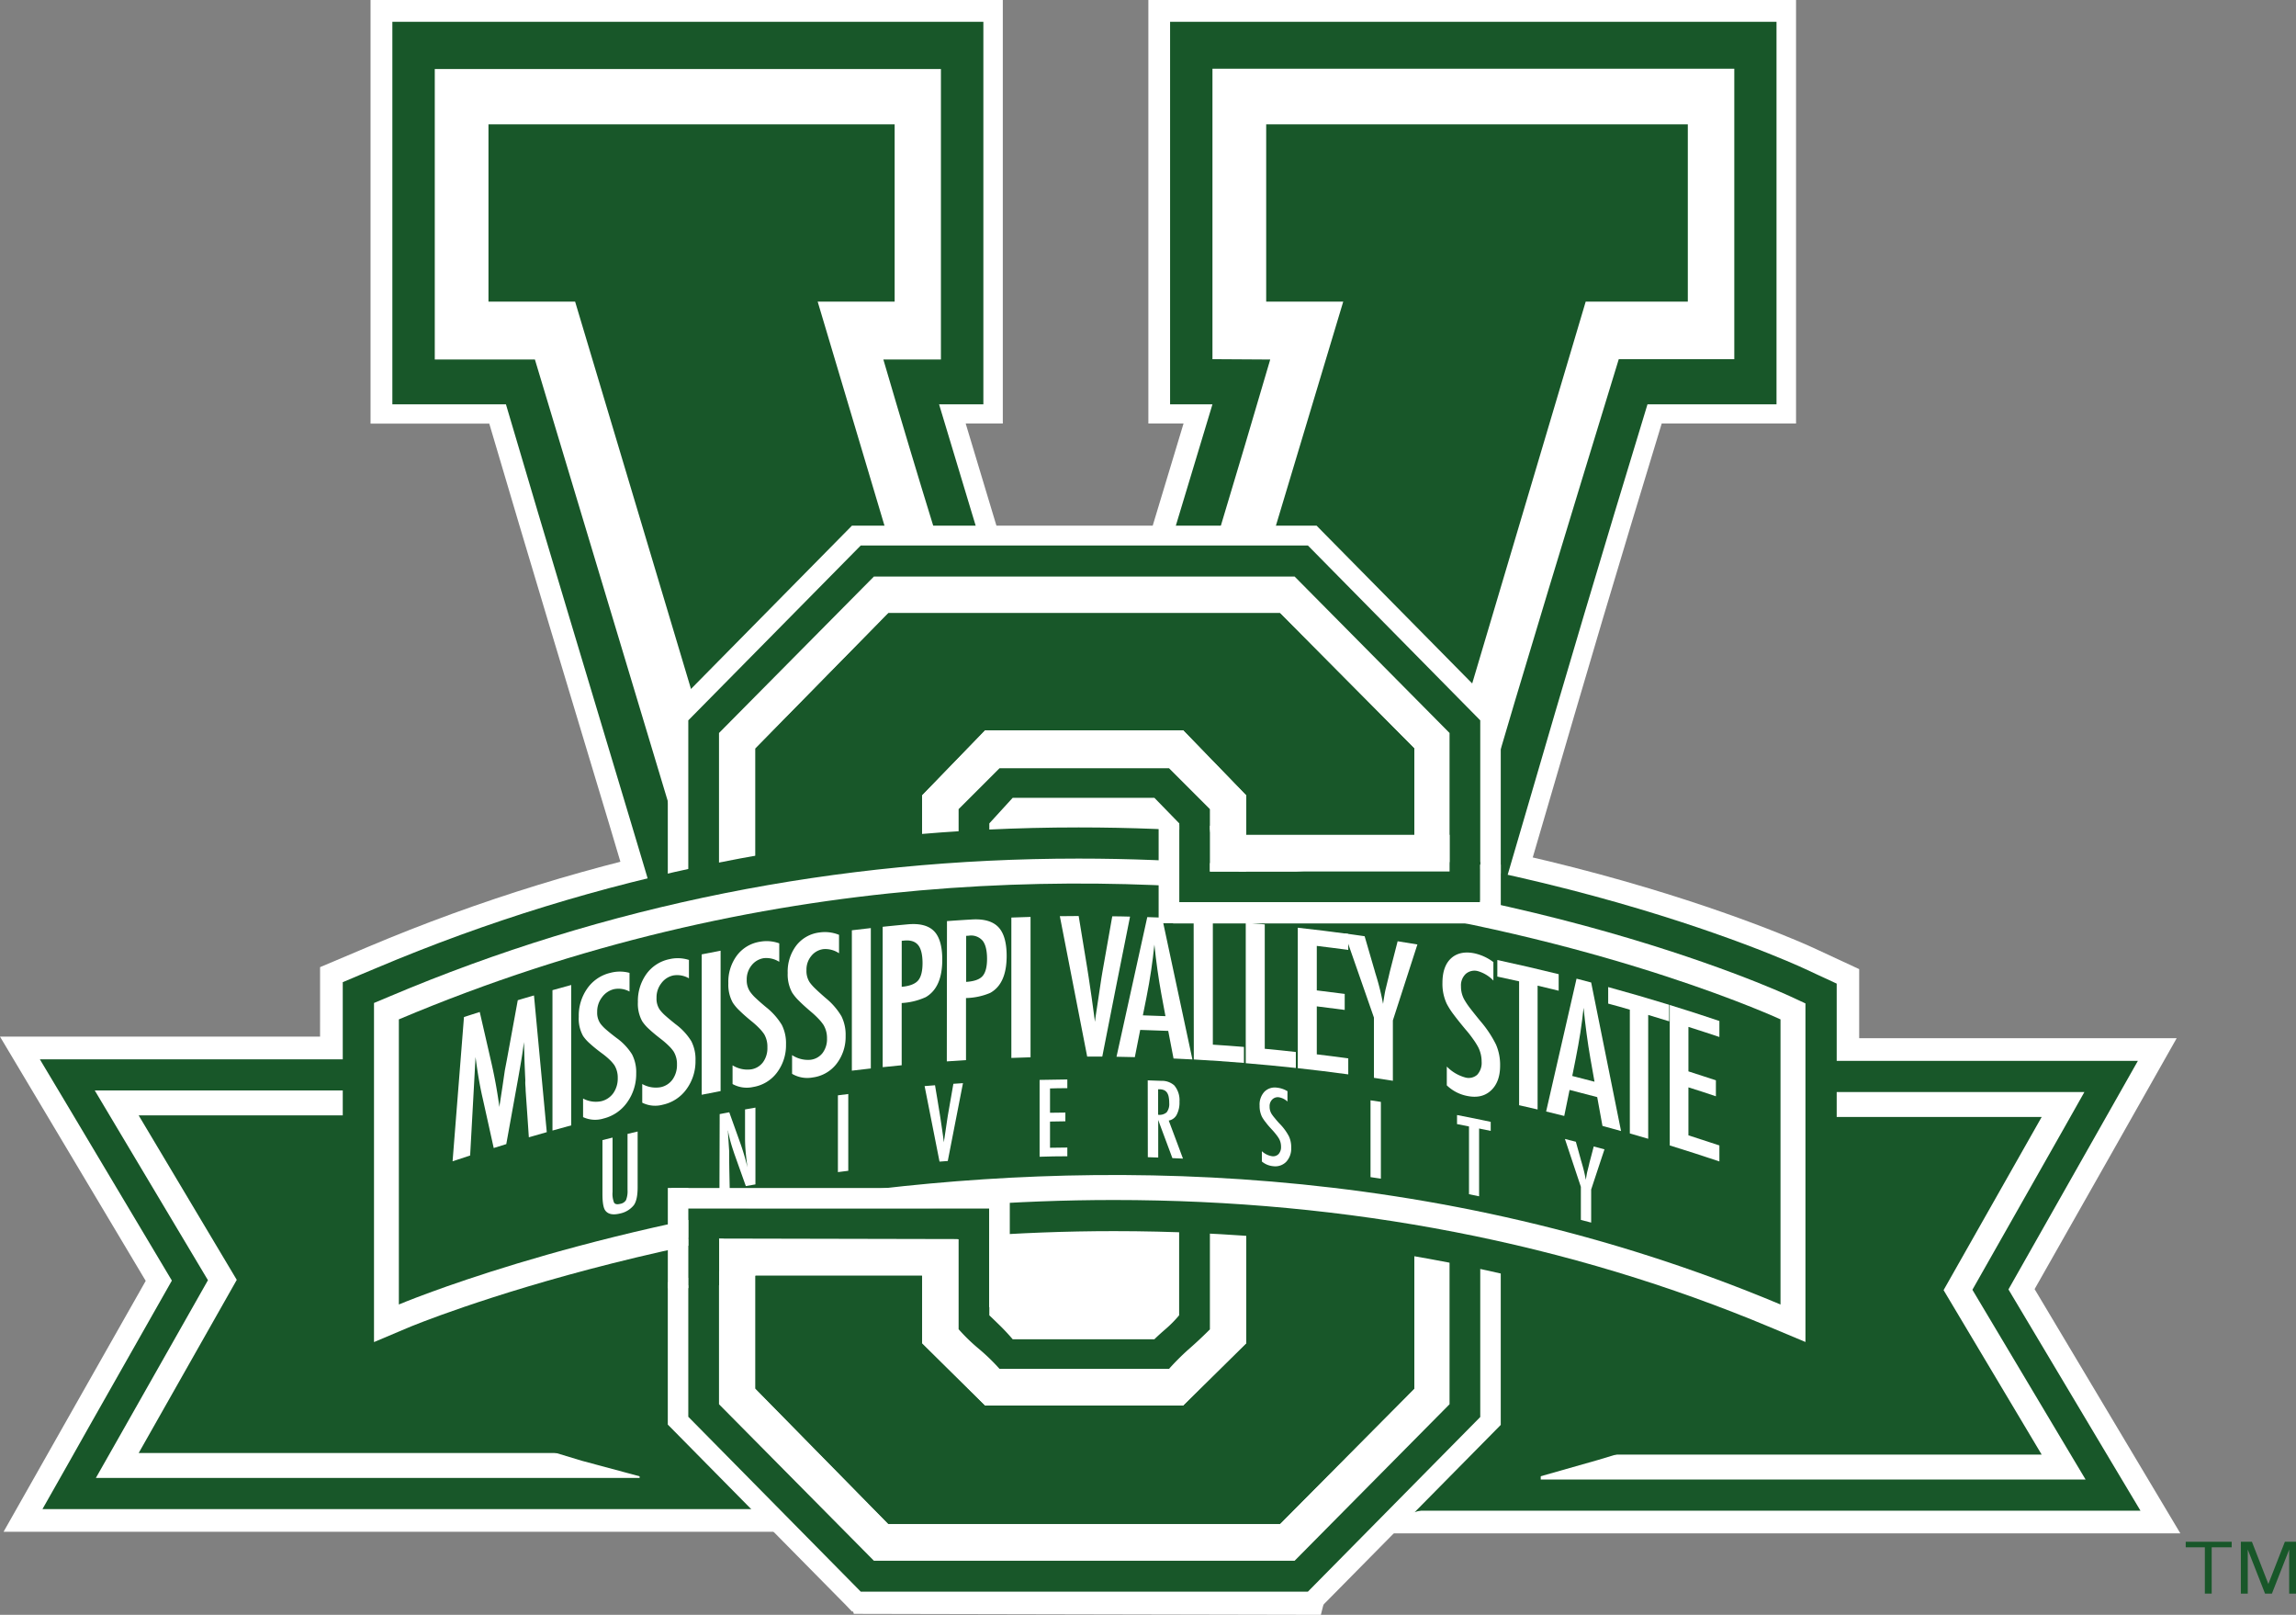 <svg id="Layer_1" data-name="Layer 1" xmlns="http://www.w3.org/2000/svg" width="717.89" height="504.77" viewBox="0 0 717.89 504.77"><rect x="0" y="0" width="717.89" height="504.77" fill="#808080" stroke="none"/><title>mississippi-valley-state-university-logo</title><path d="M116.14,424.93l15-6.34c69.71-29.45,144.42-44.41,222.1-44.41,131.72,0,225.91,42.92,229.87,44.75l14.26,6.62V567.41l-34.15-14.33c-60.94-25.59-127.86-38.53-198.94-38.53-119.73,0-213.12,38.14-214.06,38.53l-34.1,14.4Z" transform="translate(-16.06 -122.62)" fill="#fff"/><polygon points="1.12 478.8 21.93 442.06 45.56 400.38 0 324.03 320.84 324.03 320.84 478.8 1.12 478.8" fill="#fff"/><polygon points="313.76 331.12 304.02 331.12 296.22 331.12 43.36 331.12 29.63 331.12 12.46 331.12 21.27 345.85 28.3 357.64 53.74 400.29 28.08 445.54 21.51 457.19 13.27 471.73 29.98 471.73 43.36 471.73 296.22 471.73 304.02 471.73 313.76 471.73 313.76 461.97 313.76 454.18 313.76 348.65 313.76 340.86 313.76 331.12" fill="#185729"/><polygon points="199.99 340.86 192.18 340.86 43.36 340.86 29.63 340.86 36.66 352.65 65.02 400.17 36.58 450.35 29.98 461.97 43.36 461.97 192.18 461.97 199.99 461.97 199.99 454.19 199.99 348.65 199.99 340.86" fill="#fff"/><polygon points="43.36 348.65 192.18 348.65 192.18 454.19 43.36 454.19 74.03 400.06 43.36 348.65" fill="#185729"/><polygon points="360.89 479.3 360.89 324.53 680.58 324.53 659.79 361.28 636.16 402.95 681.73 479.3 360.89 479.3" fill="#fff"/><polygon points="367.96 472.21 377.7 472.21 385.5 472.21 638.38 472.21 652.1 472.21 669.26 472.21 660.46 457.49 653.43 445.71 627.98 403.05 653.62 357.79 660.21 346.16 668.45 331.61 651.73 331.61 638.38 331.61 385.5 331.61 377.7 331.61 367.96 331.61 367.96 341.35 367.96 349.15 367.96 454.68 367.96 462.47 367.96 472.21" fill="#185729"/><polygon points="481.74 462.47 489.53 462.47 638.37 462.47 652.1 462.47 645.06 450.69 616.71 403.16 645.16 352.99 651.73 341.35 638.37 341.35 489.53 341.35 481.74 341.35 481.74 349.15 481.74 454.68 481.74 462.47" fill="#fff"/><polygon points="638.37 454.68 489.53 454.68 489.53 349.15 638.37 349.15 607.7 403.27 638.37 454.68" fill="#185729"/><polygon points="573.86 433.89 499.78 456.32 430.92 475.89 469.88 373.49 573.86 433.89" fill="#185729"/><polygon points="107.84 434.18 181.92 456.61 239.72 472.15 211.81 373.79 107.84 434.18" fill="#185729"/><path d="M291.79,544.24c-10,0-16.37-.11-16.42-.11l-1.84,0-1.56-1L256.2,532.89l-1.54-1-.76-1.62c-2.35-4.91-13.91-29.93-9.6-42.89l1.08-3.2,3.23-1,227.3-66.78L487,413.2l-3,11.16c-.82,2.91-19.67,71.94-28,95.11-2.87,7.93-13.57,16.69-71.32,21.5-34,2.86-72.77,3.27-92.86,3.27" transform="translate(-16.06 -122.62)" fill="#fff"/><polygon points="266.97 504.46 228.47 380.71 240.39 375.9 249.4 393.78 246.51 395.25 276.48 491.58 402.95 491.84 432.07 377.22 432.09 377.22 444.59 380.39 412.99 504.77 266.97 504.46" fill="#fff"/><path d="M245.59,511.41l-1.42-4.53q-10.24-32.76-19.3-64.23t-18.32-62.37q-9.36-31-19-63.08-9-29.93-18.51-62.17H131.92V122.62H329.61V255H318q4.44,14.73,7.75,25.75c2.78,9.32,5.71,18.9,8.72,28.68s6.31,20.7,9.94,32.74q3.27,10.94,7.67,25.56L386.12,255h-11V122.62H577.63V255h-42q-10,32.79-18.45,61.15-9,30.38-17.75,60.4T481.34,438L469,434.35Q478.28,403,487,373t17.75-60.44q9.06-30.43,19.89-65.84l1.41-4.56h38.64V135.52H388v106.6h15.48L352,412.49,345.87,392q-8.42-28-13.83-46.07t-9.92-32.67q-4.53-14.7-8.75-28.76t-10.24-34.05l-2.48-8.31h16.06V135.52H144.82v106.6h33.9l1.35,4.63q10.25,34.71,19.86,66.74t19,63.1q9.33,31.07,18.37,62.49T256.48,503l-5.8,1.82v6.56Z" transform="translate(-16.06 -122.62)" fill="#fff"/><path d="M381.55,129.08v119.5h13.24L352.06,390.13q-8.46-28-13.83-46.08t-9.94-32.72c-3-9.77-5.93-19.36-8.74-28.7s-6.21-20.7-10.22-34h13.84V129.08H138.38v119.5h35.51q10.25,34.72,19.88,66.76t19,63.1q9.3,31.05,18.34,62.43T250.35,505h.33l.63-.2c.26,1.05.55,2.1.85,3.14L250.68,505l37.11,119.22,136.23.29L454.39,505l-.41,0c6.34-20,15-50.69,19.9-68.42l1.26-.38q9.36-31.37,18.08-61.43T511,314.35q9-30.37,19.87-65.77h40.32V129.08Z" transform="translate(-16.06 -122.62)" fill="#fff"/><path d="M309.68,249q6,20,10.25,34t8.71,28.71q4.53,14.7,9.94,32.71t13.86,46.08L395.16,249H381.91V129.43H571.52V249H531.18q-10.8,35.39-19.83,65.75t-17.77,60.42q-8.76,30.06-18.07,61.43t-20.76,68.76L424.39,624.84l-136.25-.31L251.06,505.31h-.38q-10.22-32.68-19.25-64.09T213.06,378.8q-9.31-31.05-18.95-63.09T174.25,249H138.74V129.43H323.53V249Zm103.54-14q-16.26,55.44-31,102.82t-29.76,98.81q-9.06-31.38-16.58-56.09t-14.14-47.38q-6.63-22.71-13.85-46.08t-15.63-52.08h18v-90.8H152v90.8h31.31q22.26,74.11,43,142.88t43,141.54h.37l28.35,90.8H412.14l24.5-90.8h.05q11.44-38.06,22-73.12t20.76-69.75Q489.66,341.75,500.2,307t22-72.11h36.12v-90.8H395.16v90.8Z" transform="translate(-16.06 -122.62)" fill="#185729"/><polygon points="395.9 94.28 395.9 38.87 527.73 38.87 527.73 94.28 495.8 94.28 400.72 414.08 398.79 421.06 384.3 470.16 294.6 470.16 275.52 414.08 179.82 94.28 152.73 94.28 152.73 38.87 279.73 38.87 279.73 94.28 255.66 94.28 337.51 368.68 419.99 94.28 395.9 94.28" fill="#185729"/><path d="M427.72,626.34H282.44l-1.91-2-53.89-54.62-1.78-1.8V494.06h48.79l-47-47.25L224.86,445V345.3l1.78-1.78,53.89-54.65,1.91-1.94H427.72l1.9,1.94,53.91,54.65,1.77,1.78v75.23H436.46l47.07,47.69,1.77,1.8v98l-1.77,1.8-53.91,54.62Zm-92.09-91.29h38.78l2-1.78a20.49,20.49,0,0,0,1.91-1.82V507.12l-4.1-4.19H331.8V531.2l1.31,1.25c.78.76,1.63,1.63,2.52,2.6m0-123.4h42.73V382.4l-4.1-4.18H335.58l-3.78,4.09v25.78c.32.31.65.61,1,.91.9.76,1.83,1.64,2.82,2.65" transform="translate(-16.06 -122.62)" fill="#fff"/><path d="M285.19,496.74l-53.92-54.22V347.79l53.92-54.66H425l53.89,54.66v66.54h-94.1V380L377,372H332.7L325.39,380v30.39a22.65,22.65,0,0,0,3.19,3.32,35.63,35.63,0,0,1,4.12,4.18H425l53.89,54.66v93L425,620.14H285.19l-53.92-54.66V500.26h94.12v33.5c.93.88,2,1.92,3.19,3.08s2.61,2.64,4.12,4.41H377c1.2-1.18,2.43-2.26,3.64-3.31a36.46,36.46,0,0,0,4.1-4.18v-29.1L377,496.74Zm96.39-9.26,12.78,12.78v37.9c-3,3-5.33,5.07-6.85,6.4a77.89,77.89,0,0,0-5.93,5.94h-53a63.18,63.18,0,0,0-6.62-6.39,56.12,56.12,0,0,1-6.17-6V510H240.87v51.56l48.43,48.92H420.85l48.44-48.92v-85l-48.44-48.92H328.58q-4.11-4.4-6.62-6.61a86.39,86.39,0,0,1-6.17-6.17V375.54l12.79-12.78h53l12.78,12.78v29.09h74.93V351.74l-48.44-48.9H289.3l-48.43,48.9v86.39l48.43,49.35Zm-87.72-11.89L252.3,433.72V356.59l41.56-42.31H416.28l42,42.31v36.58H405.78v-22l-19.65-20.26H324l-19.64,20.26v48L324,439h92.27l42,42.3v75.36l-42,42.29H293.86L252.3,556.68V521.41h52.07v21.16L324,562h62.12l19.65-19.39V495.84l-19.65-20.25Z" transform="translate(-16.06 -122.62)" fill="#185729"/><polygon points="277.76 352.97 236.19 311.09 236.19 233.97 277.76 191.66 400.18 191.66 442.2 233.97 442.2 270.56 389.68 270.56 389.68 248.52 370.03 228.24 307.89 228.24 288.26 248.52 288.26 296.56 307.89 316.38 400.18 316.38 442.2 358.69 442.2 434.05 400.18 476.36 277.76 476.36 236.19 434.05 236.19 398.79 288.26 398.79 288.26 419.95 307.89 439.34 370.03 439.34 389.68 419.95 389.68 373.23 370.03 352.97 277.76 352.97" fill="#185729"/><polygon points="359.54 253.79 319.61 253.79 313.99 258.57 313.99 285 318.61 291.06 365.47 291.06 366.8 260.16 359.54 253.79" fill="#fff"/><polygon points="320.6 414.2 360.54 414.2 366.15 409.42 366.15 383 361.54 376.94 314.66 376.94 313.34 407.83 320.6 414.2" fill="#fff"/><path d="M123.23,556.81V429.63l5.94-2.51,4.78-2c68.84-29.09,142.63-43.86,219.34-43.86,130.47,0,223,42.3,226.87,44.1l4.52,2.1,5.66,2.62V556.76l-13.53-5.66L566,546.56c-61.81-26-129.68-39.11-201.67-39.11-121.82,0-215.82,38.7-216.78,39.09l-10.79,4.56Z" transform="translate(-16.06 -122.62)" fill="#185729"/><path d="M133,542.13v-106l4.77-2C205.38,405.49,277.9,391,353.29,391c128.23,0,219,41.42,222.76,43.17l4.52,2.1V542.1l-10.82-4.53c-63-26.45-132.12-39.85-205.42-39.85-124.76,0-219.59,39.43-220.52,39.84Z" transform="translate(-16.06 -122.62)" fill="#fff"/><path d="M140.77,441.26v89.12s215-91.07,432,0V441.26s-205.89-95.53-432,0" transform="translate(-16.06 -122.62)" fill="#185729"/><path d="M161.06,440.56c1.66-.55,3.33-1.08,5-1.61q1.92,8.34,3.83,16.69c.46,2.09.89,4.2,1.27,6.33s.73,4.37,1.06,6.74c0-.34.06-.6.08-.78a3.46,3.46,0,0,1,.06-.41l.81-5.28c.24-1.66.49-3.33.73-5,.21-1.12.43-2.24.64-3.35q1.71-9.31,3.41-18.62,2.53-.76,5.07-1.49,2,21.36,4,42.73l-5.61,1.61c-.32-4.86-.66-9.73-1-14.59,0-.75-.07-1.4-.1-1.94s0-1,0-1.35q-.14-2.91-.25-5.81l-.15-5.36s0-.12,0-.23,0-.29,0-.49c-.05.31-.1.61-.15.93-.15,1.07-.28,2-.4,2.85l-.33,2.05c-.24,1.41-.48,2.81-.73,4.22-.09.53-.19,1.06-.28,1.59l-3.66,20.26-3.93,1.22q-1.71-7.74-3.43-15.46c-.47-2-.88-4.11-1.25-6.24s-.69-4.38-1-6.74q-.84,15.39-1.69,30.78l-5.49,1.81q1.78-22.53,3.56-45.06" transform="translate(-16.06 -122.62)" fill="#fff"/><path d="M188.8,432.13c1.95-.55,3.91-1.09,5.86-1.62v43.88c-1.95.53-3.91,1.07-5.86,1.62Z" transform="translate(-16.06 -122.62)" fill="#fff"/><path d="M212.89,426.79v5.77a7.19,7.19,0,0,0-4.84-.75,6.53,6.53,0,0,0-3.8,2.59,7.31,7.31,0,0,0-1.47,4.55,5.89,5.89,0,0,0,1.05,3.68,11.9,11.9,0,0,0,1.77,1.84c.82.72,1.88,1.57,3.18,2.56a18.19,18.19,0,0,1,4.89,5.15,12.16,12.16,0,0,1,1.31,6,15.17,15.17,0,0,1-2.86,9.06,12.74,12.74,0,0,1-7.33,5,8.91,8.91,0,0,1-6.42-.43V466a8.39,8.39,0,0,0,5.72.83,6.41,6.41,0,0,0,3.76-2.55,8,8,0,0,0,1.36-4.7,7.35,7.35,0,0,0-1.05-4,11.89,11.89,0,0,0-1.5-1.72,24,24,0,0,0-2.41-2q-2.24-1.66-3.7-3a12.64,12.64,0,0,1-2.18-2.41,11.15,11.15,0,0,1-1.35-6,14.79,14.79,0,0,1,2.66-8.85,12.19,12.19,0,0,1,7.2-4.88,11.44,11.44,0,0,1,6,0" transform="translate(-16.06 -122.62)" fill="#fff"/><path d="M231.47,422.66v5.77a7.28,7.28,0,0,0-4.85-.91,6.23,6.23,0,0,0-3.8,2.47,7.13,7.13,0,0,0-1.48,4.51,6.08,6.08,0,0,0,1,3.72,12.79,12.79,0,0,0,1.77,1.89c.83.74,1.89,1.62,3.19,2.66a19,19,0,0,1,4.91,5.3,12.37,12.37,0,0,1,1.31,6.08,14.77,14.77,0,0,1-2.87,9,12.29,12.29,0,0,1-7.35,4.78,9,9,0,0,1-6.43-.63v-5.84a8.59,8.59,0,0,0,5.73,1,6.11,6.11,0,0,0,3.77-2.44,7.83,7.83,0,0,0,1.36-4.66,7.48,7.48,0,0,0-1.05-4.06,11.53,11.53,0,0,0-1.51-1.77,26.42,26.42,0,0,0-2.4-2.09c-1.5-1.16-2.74-2.18-3.72-3.1a12.72,12.72,0,0,1-2.18-2.48,11.24,11.24,0,0,1-1.36-6,14.45,14.45,0,0,1,2.66-8.78,11.78,11.78,0,0,1,7.23-4.65,11.44,11.44,0,0,1,6,.23" transform="translate(-16.06 -122.62)" fill="#fff"/><path d="M235.46,420.94c2-.4,3.93-.78,5.91-1.15v43.88c-2,.37-3.94.76-5.91,1.15Z" transform="translate(-16.06 -122.62)" fill="#fff"/><path d="M259.71,417.5v5.77a7.55,7.55,0,0,0-4.87-1.14,6,6,0,0,0-3.82,2.29,6.93,6.93,0,0,0-1.48,4.44,6.3,6.3,0,0,0,1.06,3.77,12.68,12.68,0,0,0,1.78,2c.82.78,1.89,1.72,3.2,2.81a20.85,20.85,0,0,1,4.93,5.54,12.73,12.73,0,0,1,1.31,6.14,14.12,14.12,0,0,1-2.88,8.84,11.6,11.6,0,0,1-7.38,4.43,9.17,9.17,0,0,1-6.45-.92v-5.85a8.78,8.78,0,0,0,5.75,1.27,5.71,5.71,0,0,0,3.78-2.25A7.47,7.47,0,0,0,256,450,7.7,7.7,0,0,0,255,445.9a13.25,13.25,0,0,0-1.51-1.84,26.65,26.65,0,0,0-2.42-2.2q-2.25-1.83-3.72-3.28a13.54,13.54,0,0,1-2.19-2.58,11.61,11.61,0,0,1-1.37-6.05,13.8,13.8,0,0,1,2.67-8.65,11.18,11.18,0,0,1,7.26-4.32,11.52,11.52,0,0,1,6,.52" transform="translate(-16.06 -122.62)" fill="#fff"/><path d="M278.4,414.82v5.77a7.68,7.68,0,0,0-4.88-1.29,5.75,5.75,0,0,0-3.82,2.17,6.65,6.65,0,0,0-1.48,4.4,6.46,6.46,0,0,0,1,3.8,14.15,14.15,0,0,0,1.78,2c.83.81,1.9,1.77,3.21,2.91a21.4,21.4,0,0,1,4.94,5.69,13,13,0,0,1,1.31,6.18,13.75,13.75,0,0,1-2.88,8.75,11.22,11.22,0,0,1-7.39,4.21,9.34,9.34,0,0,1-6.47-1.13v-5.85a9.05,9.05,0,0,0,5.75,1.46,5.57,5.57,0,0,0,3.8-2.14,7.22,7.22,0,0,0,1.37-4.55,8,8,0,0,0-1.06-4.15,13.91,13.91,0,0,0-1.51-1.88,27.78,27.78,0,0,0-2.42-2.28c-1.5-1.27-2.75-2.4-3.73-3.39a14.75,14.75,0,0,1-2.2-2.65,11.85,11.85,0,0,1-1.37-6.1,13.44,13.44,0,0,1,2.68-8.57,10.77,10.77,0,0,1,7.28-4.09,11.68,11.68,0,0,1,6,.71" transform="translate(-16.06 -122.62)" fill="#fff"/><path d="M282.41,413.41c2-.24,4-.47,5.93-.69V456.6c-2,.22-4,.45-5.93.69Z" transform="translate(-16.06 -122.62)" fill="#fff"/><path d="M292.05,412.32c2.61-.28,5.21-.53,7.82-.77,3.78-.35,6.52.38,8.24,2.13s2.57,4.76,2.57,8.9c0,5.84-1.72,9.73-5.17,11.73a20.88,20.88,0,0,1-7.52,1.84V455.6l-5.94.6ZM298,431.08c2.46-.23,4.15-.88,5.09-1.94s1.42-2.91,1.42-5.47-.45-4.49-1.36-5.62-2.36-1.61-4.32-1.43l-.83.08Z" transform="translate(-16.06 -122.62)" fill="#fff"/><path d="M312.15,410.54q3.93-.29,7.84-.51c3.78-.22,6.53.6,8.25,2.41s2.57,4.84,2.57,9c0,5.84-1.73,9.68-5.18,11.56a20.51,20.51,0,0,1-7.53,1.59V454l-6,.39Zm6,19c2.46-.16,4.16-.74,5.1-1.79s1.43-2.85,1.43-5.41-.46-4.51-1.38-5.67a4.75,4.75,0,0,0-4.32-1.57l-.83.05Z" transform="translate(-16.06 -122.62)" fill="#fff"/><path d="M332.28,409.43c2-.08,4-.14,6-.2v43.88l-6,.2Z" transform="translate(-16.06 -122.62)" fill="#fff"/><path d="M347.45,409c2,0,3.92-.05,5.88-.05q1.32,8.08,2.66,16.2c.15,1,.3,1.95.46,2.93.31,2.12.63,4.24.94,6.36.15,1.08.29,2.07.41,3s.24,1.69.33,2.42.2,1.44.29,2.16c.06-.44.11-.82.14-1.17s.08-.62.12-.85c.25-1.69.51-3.39.77-5.08.33-2.22.67-4.45,1-6.67.1-.62.19-1.17.28-1.68s.16-1,.24-1.36q1.42-8.08,2.86-16.17c1.85,0,3.71.06,5.56.1Q365,431,360.71,452.89l-4.72,0q-4.28-21.94-8.54-43.83" transform="translate(-16.06 -122.62)" fill="#fff"/><path d="M374.78,409.29l4.63.16q4.74,22.13,9.48,44.33c-2-.11-3.93-.21-5.9-.29-.55-2.88-1.11-5.76-1.66-8.63q-4.38-.19-8.76-.31l-1.68,8.51-5.73-.12q4.81-21.85,9.62-43.65m5.69,31c-.44-2.35-.87-4.7-1.31-7.05Q377.84,426,377,417.89q-.4,3.93-1,8t-1.49,8.56Q374,437.2,373.4,440q3.54.11,7.07.25" transform="translate(-16.06 -122.62)" fill="#fff"/><path d="M389.28,409.92l6,.36v38.88q4.86.31,9.72.71v5q-7.83-.64-15.67-1.08Z" transform="translate(-16.06 -122.62)" fill="#fff"/><path d="M405.57,411.05q3,.24,5.94.52v38.88q4.86.45,9.72,1v5q-7.83-.85-15.66-1.5Z" transform="translate(-16.06 -122.62)" fill="#fff"/><path d="M421.84,412.61c5.26.58,10.53,1.22,15.78,1.94v5c-3.28-.45-6.56-.86-9.84-1.26V432.2c2.91.34,5.83.71,8.73,1.1v5c-2.9-.39-5.82-.76-8.73-1.11v15q4.92.58,9.84,1.26v5c-5.25-.72-10.52-1.36-15.78-1.94Z" transform="translate(-16.06 -122.62)" fill="#fff"/><path d="M436.47,414.39q3.13.42,6.27.88l2.91,10c.09.29.19.63.29,1s.21.74.34,1.15a76.38,76.38,0,0,1,2.22,9c.34-2.3.62-3.9.85-4.79.31-1.26.61-2.51.92-3.77.11-.5.23-1,.34-1.49l2.45-9.53q3.09.5,6.18,1l-7.67,23.74v18.87c-2-.32-3.94-.62-5.92-.92V440.7q-4.59-13.18-9.18-26.31" transform="translate(-16.06 -122.62)" fill="#fff"/><path d="M483,423.36v5.77a10.92,10.92,0,0,0-4.85-2.95,4.14,4.14,0,0,0-3.81.88,4.91,4.91,0,0,0-1.47,3.89,8.27,8.27,0,0,0,1.05,4.16,23.2,23.2,0,0,0,1.77,2.63q1.25,1.63,3.19,4a35,35,0,0,1,4.92,7.36,15.91,15.91,0,0,1,1.3,6.63c0,3.39-.95,6-2.87,7.77s-4.35,2.3-7.34,1.71a12.67,12.67,0,0,1-6.46-3.33V456a12.74,12.74,0,0,0,5.74,3.41,4,4,0,0,0,3.78-.85,5.5,5.5,0,0,0,1.37-4.08,9.91,9.91,0,0,0-1.06-4.51,21.94,21.94,0,0,0-1.5-2.4c-.64-.91-1.45-2-2.42-3.1-1.49-1.79-2.73-3.33-3.72-4.66a24.52,24.52,0,0,1-2.19-3.39,14.67,14.67,0,0,1-1.36-6.57c0-3.43.89-6,2.67-7.65S474,420,477,420.6a15.2,15.2,0,0,1,6,2.76" transform="translate(-16.06 -122.62)" fill="#fff"/><path d="M484.23,422.7q9.61,2.07,19.18,4.43v5.17c-2.2-.54-4.39-1.08-6.59-1.59v38.71c-1.93-.45-3.86-.9-5.78-1.33V429.37q-3.41-.76-6.81-1.49Z" transform="translate(-16.06 -122.62)" fill="#fff"/><path d="M509,428.53l4.57,1.2q4.68,23.17,9.34,46.43c-1.93-.54-3.87-1.08-5.81-1.6q-.81-4.5-1.64-9-4.32-1.15-8.64-2.25-.84,4.06-1.67,8.14c-1.89-.48-3.77-.94-5.66-1.4q4.75-20.79,9.51-41.52m5.62,32.23c-.44-2.44-.87-4.89-1.3-7.33q-1.3-7.49-2.12-15.8c-.27,2.57-.6,5.14-1,7.74s-.9,5.33-1.47,8.22c-.35,1.79-.72,3.57-1.07,5.36q3.5.89,7,1.81" transform="translate(-16.06 -122.62)" fill="#fff"/><path d="M518.89,431.16q9.55,2.61,19.07,5.54v5.17q-3.29-1-6.56-2v38.71c-1.91-.57-3.82-1.12-5.74-1.67V438.23q-3.37-1-6.77-1.9Z" transform="translate(-16.06 -122.62)" fill="#fff"/><path d="M538.14,436.76q7.77,2.39,15.52,5v5c-3.22-1.08-6.44-2.12-9.68-3.15v13.9q4.31,1.36,8.59,2.79v5c-2.86-1-5.72-1.88-8.59-2.8v15q4.86,1.55,9.68,3.16v5q-7.75-2.6-15.52-5V436.76" transform="translate(-16.06 -122.62)" fill="#fff"/><path d="M204.43,479l3.16-.79v17a7.34,7.34,0,0,0,.47,3.34c.32.49.95.61,1.88.38a2.59,2.59,0,0,0,1.86-1.19,7.53,7.53,0,0,0,.47-3.2V477.06l3.16-.75v17.43q0,3.93-1.19,5.59a7.43,7.43,0,0,1-4.36,2.62c-2.14.52-3.66.23-4.53-.9q-.91-1.16-.92-5.09Z" transform="translate(-16.06 -122.62)" fill="#fff"/><path d="M241.08,470.87c1-.2,2-.38,3-.57,1.07,3,2.15,6,3.22,9a74.06,74.06,0,0,1,2.47,8.22c-.25-1.81-.44-3.45-.57-4.94s-.19-2.89-.19-4.22v-8.95l3.25-.57v24l-3,.53q-1.81-5.08-3.62-10.16c-.33-1-.64-1.92-.94-2.93s-.57-2.06-.82-3.18a5,5,0,0,0-.1-.51c0-.2-.1-.43-.16-.68,0,.26.05.48.08.67s0,.36,0,.48c.05.81.11,1.61.16,2.42.06,1,.12,1.95.19,2.94,0,.16,0,.36,0,.59s0,.52,0,.82c0,3.48.11,6.95.17,10.43l-3.21.6Z" transform="translate(-16.06 -122.62)" fill="#fff"/><path d="M278.05,465l3.24-.41v24c-1.08.13-2.16.26-3.24.41Z" transform="translate(-16.06 -122.62)" fill="#fff"/><path d="M305.19,462.11l3.22-.26c.48,2.92,1,5.83,1.45,8.75.08.53.17,1.06.25,1.59.17,1.14.35,2.3.51,3.44.09.59.17,1.12.23,1.6s.13.92.18,1.31.11.78.16,1.17c0-.24.06-.45.08-.64s0-.35.06-.47l.42-2.82c.19-1.23.37-2.47.55-3.7.06-.33.11-.65.15-.93s.1-.53.13-.75q.8-4.48,1.57-9l3-.2q-2.37,12.15-4.75,24.33l-2.58.19q-2.34-11.83-4.67-23.64" transform="translate(-16.06 -122.62)" fill="#fff"/><path d="M341.11,460.18q4.33-.1,8.67-.14v2.73c-1.8,0-3.61,0-5.41.08v7.6l4.8-.06v2.73l-4.8.08v8.19c1.8,0,3.61-.06,5.41-.07v2.73q-4.33,0-8.67.15Z" transform="translate(-16.06 -122.62)" fill="#fff"/><path d="M374.92,460.32l4.29.15a5.77,5.77,0,0,1,4,1.42,7.14,7.14,0,0,1,1.64,5.07,8.26,8.26,0,0,1-.87,4.11,3.52,3.52,0,0,1-2.49,1.82q2.24,5.94,4.45,11.89l-3.31-.15c-1.47-4-3-8-4.43-11.94v11.76l-3.25-.11Zm3.25,10.75a3.35,3.35,0,0,0,2.68-.77,4.22,4.22,0,0,0,.79-2.89,9.53,9.53,0,0,0-.17-1.93,3.47,3.47,0,0,0-.52-1.32,2.23,2.23,0,0,0-.9-.77,3.57,3.57,0,0,0-1.33-.28l-.55,0Z" transform="translate(-16.06 -122.62)" fill="#fff"/><path d="M418.61,463.78v3.16a5.28,5.28,0,0,0-2.67-1.33,2.44,2.44,0,0,0-2.1.7,2.91,2.91,0,0,0-.81,2.2,4.24,4.24,0,0,0,.57,2.22,11.58,11.58,0,0,0,1,1.34c.46.56,1,1.23,1.76,2a16.75,16.75,0,0,1,2.71,3.75,8,8,0,0,1,.71,3.55,6.07,6.07,0,0,1-1.57,4.42,4.8,4.8,0,0,1-4.05,1.36,6.27,6.27,0,0,1-3.55-1.47v-3.21a6.11,6.11,0,0,0,3.16,1.56,2.38,2.38,0,0,0,2.07-.68,3.22,3.22,0,0,0,.76-2.31,5.07,5.07,0,0,0-.58-2.4,9.51,9.51,0,0,0-.83-1.23c-.36-.47-.8-1-1.33-1.58-.82-.88-1.51-1.66-2-2.34a11.49,11.49,0,0,1-1.2-1.74,7.57,7.57,0,0,1-.76-3.52,5.92,5.92,0,0,1,1.48-4.33,4.59,4.59,0,0,1,4-1.29,7.78,7.78,0,0,1,3.32,1.16" transform="translate(-16.06 -122.62)" fill="#fff"/><path d="M444.58,466.56l3.24.49v24l-3.24-.48Z" transform="translate(-16.06 -122.62)" fill="#fff"/><path d="M471.63,471.16q5.26,1,10.53,2.13v2.83l-3.63-.75v21.19l-3.16-.65V474.73l-3.74-.74Z" transform="translate(-16.06 -122.62)" fill="#fff"/><path d="M505.37,478.64l3.41.87c.52,1.87,1.05,3.75,1.57,5.63,0,.17.11.35.16.55s.11.42.18.65a46,46,0,0,1,1.21,5.08c.19-1.23.34-2.09.46-2.57.17-.67.34-1.34.5-2l.18-.8q.68-2.54,1.33-5.07l3.36.9q-2.09,6.28-4.16,12.57v10.33l-3.22-.84V493.6l-5-15" transform="translate(-16.06 -122.62)" fill="#fff"/><polygon points="462.81 282.01 368.71 282.01 368.71 259.39 378.31 259.39 378.31 272.42 453.24 272.42 453.24 269.4 462.81 269.4 462.81 282.01" fill="#185729"/><rect x="378.31" y="258.11" width="11.32" height="14.33" fill="#fff"/><rect x="387.29" y="260.95" width="65.95" height="11.46" fill="#fff"/><rect x="462.77" y="270.26" width="6.48" height="18.44" fill="#fff"/><rect x="366.79" y="281.99" width="96.66" height="6.66" fill="#fff"/><rect x="362.27" y="258" width="6.46" height="30.59" fill="#fff"/><rect x="215.21" y="377.64" width="94.16" height="9.62" fill="#185729"/><rect x="215.22" y="386.99" width="9.6" height="14.77" fill="#185729"/><rect x="208.81" y="371.33" width="6.41" height="31.32" fill="#fff"/><rect x="209.99" y="371.35" width="99.86" height="6.42" fill="#fff"/><rect x="309.27" y="371.36" width="6.46" height="37.25" fill="#fff"/><polygon points="224.85 397.47 224.85 387.15 299.74 387.31 241.82 394.46 232.13 398.68 225.45 398.59 224.85 397.47" fill="#fff"/><polygon points="683.41 483.66 689.39 483.66 689.39 498.13 691.53 498.13 691.53 483.66 697.78 483.66 697.78 481.93 683.41 481.93 683.41 483.66" fill="#185729"/><polygon points="714.41 481.93 709.25 495.12 704.11 481.93 700.65 481.93 700.65 498.13 702.81 498.13 702.81 484.36 708.21 498.13 710.36 498.13 715.76 484.36 715.76 498.13 717.89 498.13 717.89 481.93 714.41 481.93" fill="#185729"/></svg>